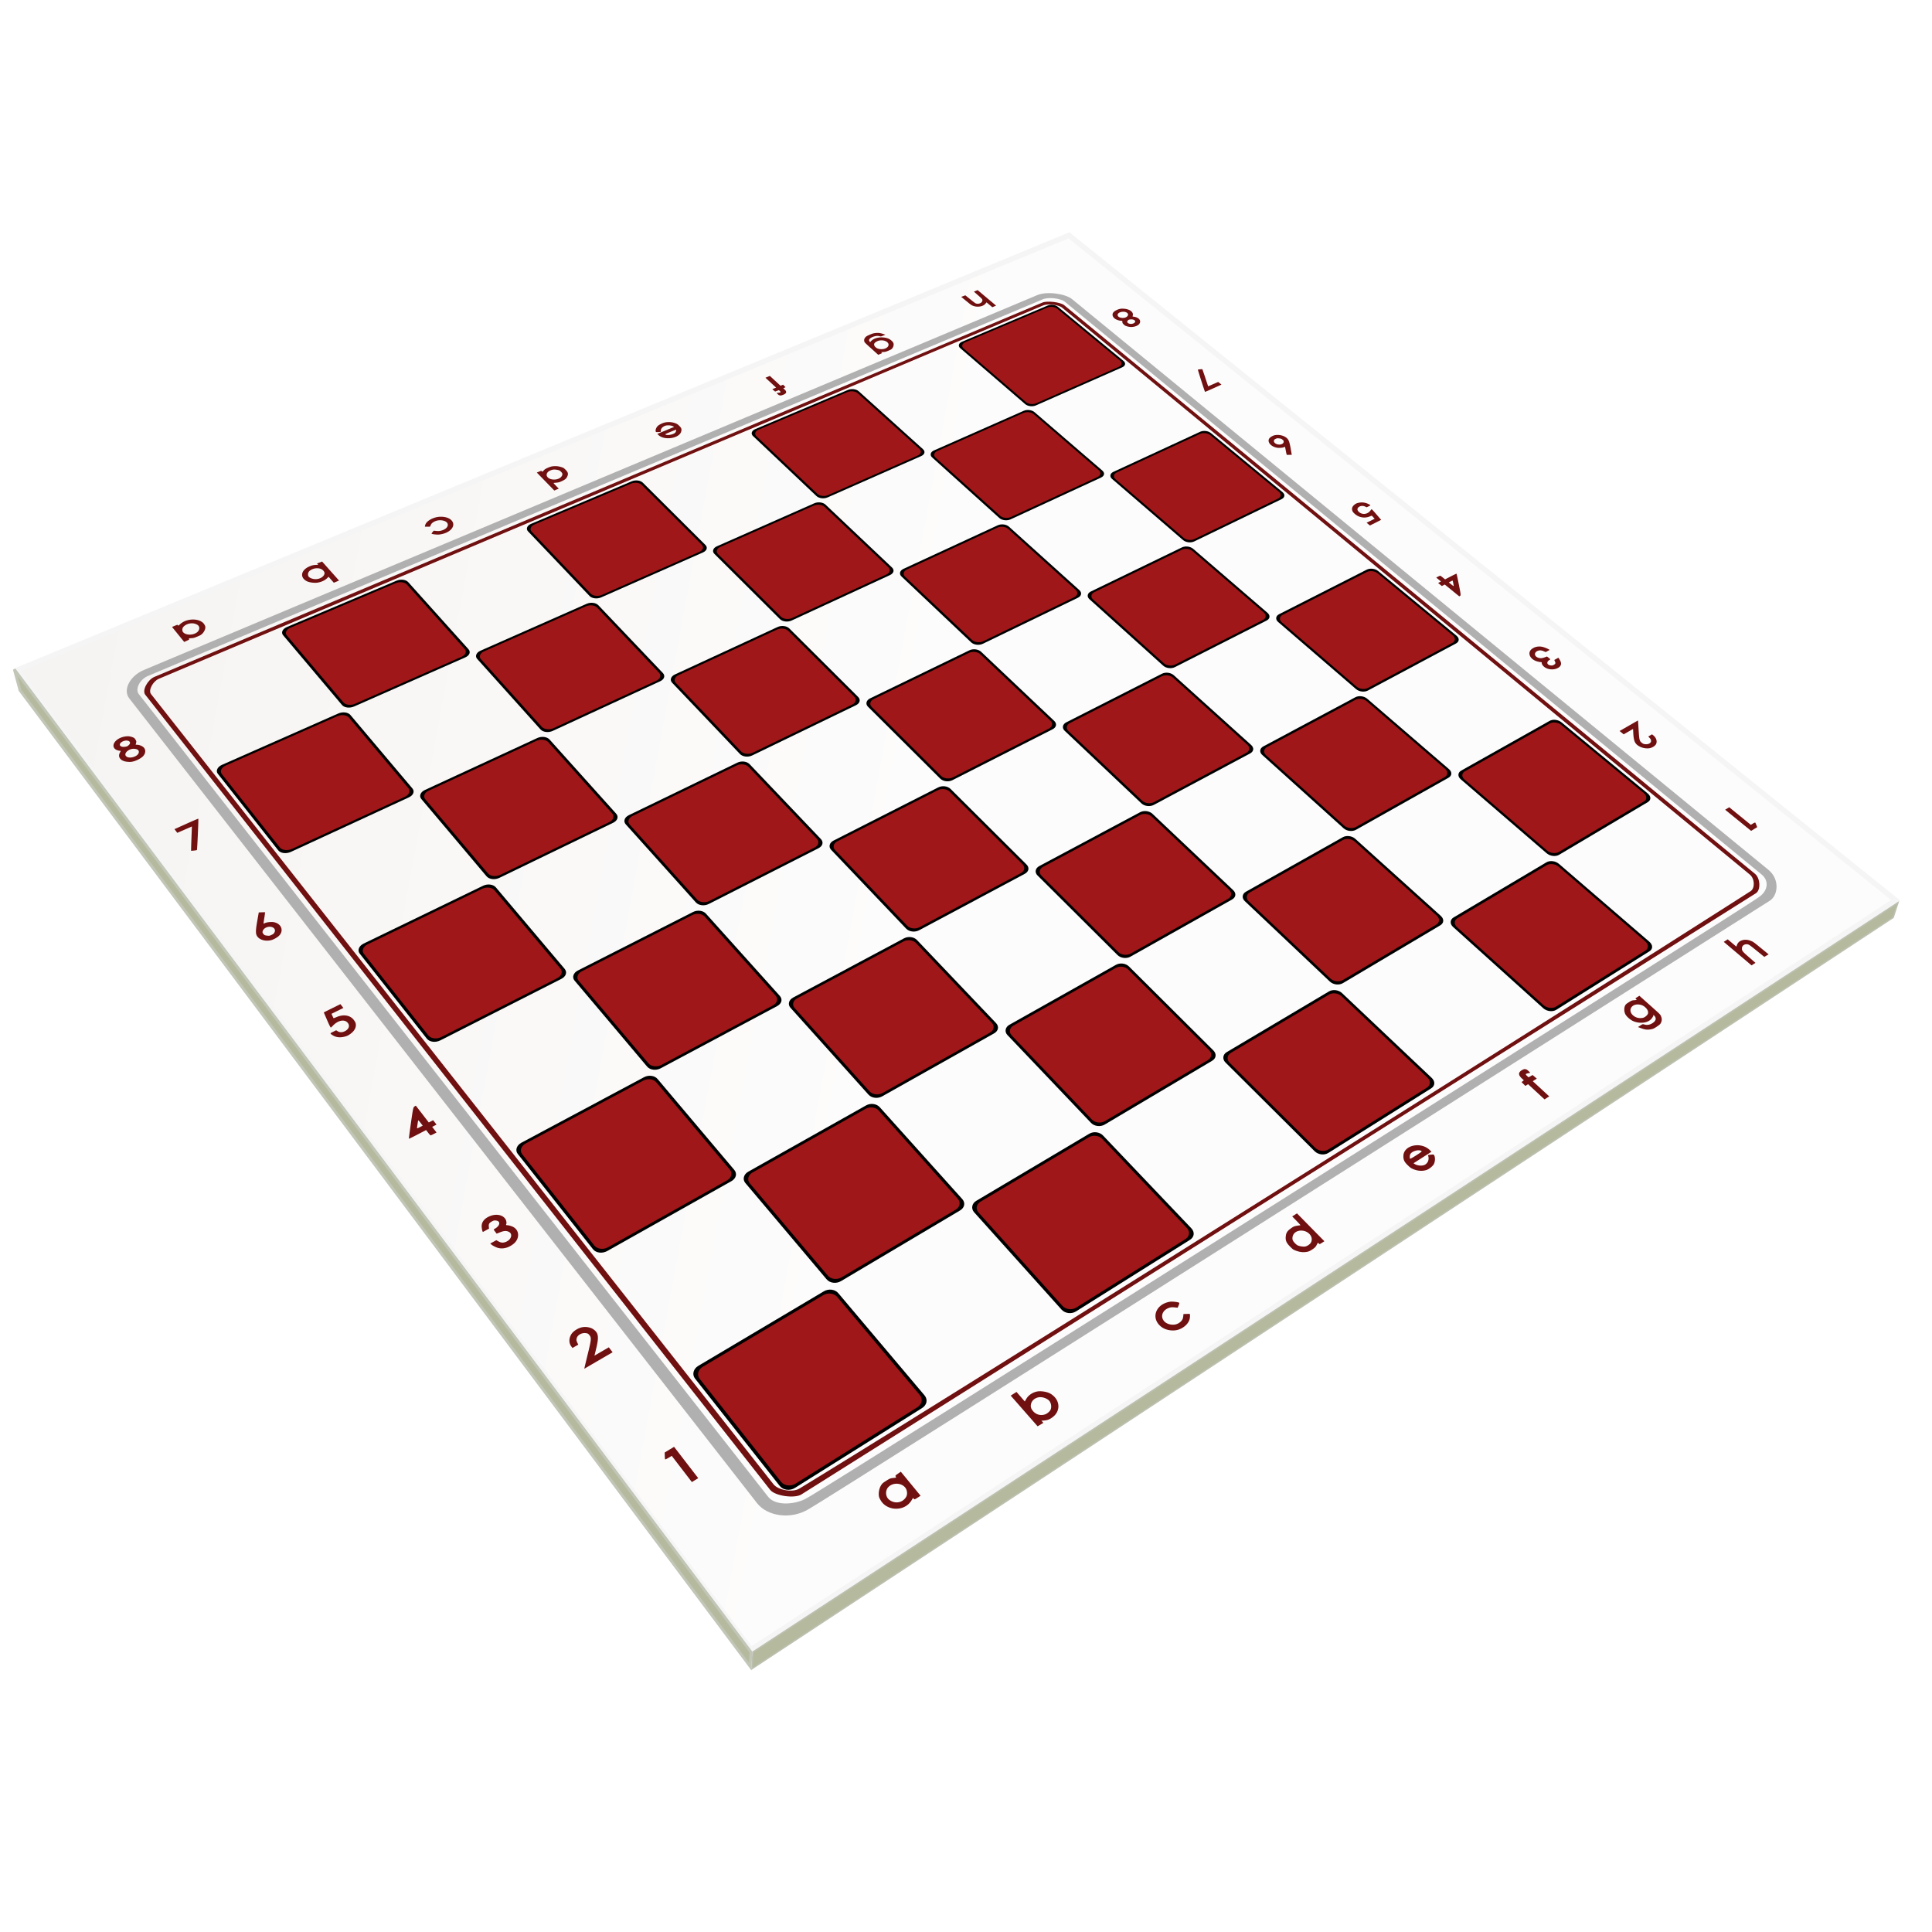 <?xml version="1.0"?>
<svg xmlns="http://www.w3.org/2000/svg" xmlns:xlink="http://www.w3.org/1999/xlink" height="500" width="500" viewBox="0 0 500 500">
  <defs>
    <linearGradient id="h">
      <stop offset="0" stop-color="red"/>
      <stop offset="1" stop-color="maroon"/>
    </linearGradient>
    <linearGradient id="w">
      <stop offset="0" stop-color="#fdfcfc"/>
      <stop offset="1" stop-color="#f5f4f2"/>
    </linearGradient>
    <linearGradient id="u">
      <stop offset="0" stop-color="#fafafa"/>
      <stop offset="1" stop-color="#212121"/>
    </linearGradient>
    <linearGradient id="v">
      <stop offset="0" stop-color="#6e6f6f"/>
      <stop offset="1" stop-color="#959295"/>
    </linearGradient>
    <linearGradient id="s">
      <stop offset="0" stop-color="#646267"/>
      <stop offset=".555" stop-color="#fff"/>
      <stop offset="1" stop-color="#5f5e63"/>
    </linearGradient>
    <linearGradient id="r">
      <stop offset="0" stop-color="#50e1e5"/>
      <stop offset=".165" stop-color="#5c839a"/>
      <stop offset=".823" stop-color="#292836"/>
      <stop offset="1" stop-color="#321916"/>
    </linearGradient>
    <linearGradient id="n">
      <stop offset="0" stop-color="red"/>
      <stop offset="1" stop-color="#ff0" stop-opacity="0"/>
    </linearGradient>
    <linearGradient id="p">
      <stop offset="0" stop-color="#fff"/>
      <stop offset="1" stop-color="#fff" stop-opacity="0"/>
    </linearGradient>
    <linearGradient id="j">
      <stop offset="0"/>
      <stop offset="1" stop-opacity="0"/>
    </linearGradient>
    <linearGradient id="m">
      <stop offset="0" stop-color="#0cf"/>
      <stop offset="1" stop-color="#04a"/>
    </linearGradient>
    <linearGradient id="o">
      <stop offset="0" stop-color="navy" stop-opacity="0"/>
      <stop offset="1" stop-color="#0cf"/>
    </linearGradient>
    <linearGradient id="i">
      <stop offset="0" stop-color="#fff"/>
      <stop offset="1" stop-color="#fff" stop-opacity="0"/>
    </linearGradient>
    <linearGradient id="t">
      <stop offset="0" stop-color="#fff"/>
      <stop offset=".6" stop-color="#9e9e9e"/>
      <stop offset="1" stop-color="#ebe9e6"/>
    </linearGradient>
    <linearGradient id="k">
      <stop offset="0" stop-color="#b3b3b3"/>
      <stop offset="1" stop-color="#fff" stop-opacity="0"/>
    </linearGradient>
    <linearGradient id="l">
      <stop offset="0" stop-color="#fff"/>
      <stop offset="1" stop-color="#fff" stop-opacity="0"/>
    </linearGradient>
    <linearGradient id="q">
      <stop offset="0" stop-color="#fff"/>
      <stop offset="1" stop-color="#fff" stop-opacity="0"/>
    </linearGradient>
    <linearGradient id="f">
      <stop offset="0" stop-color="#666"/>
      <stop offset="1" stop-color="#e6e6e6"/>
    </linearGradient>
    <linearGradient id="e">
      <stop offset="0" stop-color="#fff"/>
      <stop offset="1" stop-color="#fff" stop-opacity="0"/>
    </linearGradient>
    <linearGradient id="a">
      <stop offset="0" stop-color="#fff"/>
      <stop offset="1" stop-color="#fff" stop-opacity="0"/>
    </linearGradient>
    <linearGradient id="b">
      <stop offset="0" stop-color="#fff"/>
      <stop offset="1" stop-color="#fff" stop-opacity="0"/>
    </linearGradient>
    <linearGradient id="c">
      <stop offset="0" stop-color="#fff"/>
      <stop offset="1" stop-color="#fff" stop-opacity="0"/>
    </linearGradient>
    <linearGradient id="d">
      <stop offset="0" stop-color="#fff"/>
      <stop offset="1" stop-color="#fff" stop-opacity="0"/>
    </linearGradient>
    <linearGradient id="g">
      <stop offset="0" stop-color="#fff"/>
      <stop offset="1" stop-color="#fff" stop-opacity="0"/>
    </linearGradient>
    <linearGradient xlink:href="#w" id="y" x1="490.415" y1="-360.394" x2="549.22" y2="-41.218" gradientUnits="userSpaceOnUse"/>
    <filter id="x" x="-.042" width="1.084" y="-.056" height="1.112" color-interpolation-filters="sRGB">
      <feGaussianBlur stdDeviation="12.087"/>
    </filter>
  </defs>
  <path transform="matrix(.669 0 0 .666 -488.603 267.39)" d="M1145.48-285.714L1448.923-41.64l-420.15 275.133-269.318-359.615z" fill-rule="evenodd" filter="url(#x)"/>
  <path d="M711.442-413.848L467.368-717.29 192.235-297.14 551.851-27.822z" fill="url(#y)" fill-rule="evenodd" stroke="#f5f5f5" stroke-width="1.952" transform="matrix(0 -.705 -.705 0 -15.113 562.467)"/>
  <path d="M207.395 386.764c-1.73 1.09-6.816.417-8.087-1.2L37.593 179.792c-.894-1.139.657-3.89 2.34-4.6l229.819-96.879c1.321-.557 4.73-.096 5.655.665l178.801 147.178c1.363 1.122 1.508 4.2.23 5.005L207.395 386.764m245.642-156.12c1.177-.741 1.123-3.231-.19-4.314L274.866 79.614c-.87-.717-3.631-1.102-4.88-.574-1.27.535-227.12 95.887-228.885 96.632-1.494.63-2.8 2.963-2.01 3.965.89 1.13 159.761 202.814 161.085 204.493 1.168 1.483 4.93 2.231 6.762 1.08 1.334-.839 22.795-13.717 135.647-84.699 81.391-51.194 109.76-69.434 110.45-69.868" fill="#701010"/>
  <path d="M209.513 390.421c-4.711 2.986-10.913 2.028-13.592-1.407L105.734 273.4 33.45 180.74c-1.753-2.247.263-5.872 3.772-7.344L162.328 120.9 268.45 76.37c2.535-1.065 7.306-.34 9.012 1.058l81.89 67.112 98.286 80.548c3.078 2.523 2.474 6.69.401 8.003l-111.183 70.531c-71.274 45.215-136.677 86.557-137.343 86.799m245.514-158.137c2.446-1.544 2.979-4.242.86-5.983l-98.347-80.84-81.907-67.328c-1.169-.96-4.304-1.288-5.758-.676l-106.257 44.726L38.302 174.93c-2.139.9-3.385 3.424-2.395 4.686l72.475 92.438 90.406 115.307c2.052 2.617 7.549 1.91 10.117.288 2.788-1.225 244.705-154.032 246.122-155.366" fill="#b0b0b0"/>
  <g fill-rule="evenodd">
    <path d="M57.454 197.937l30.078-13.282c1.18-.521 2.56-.324 3.162.39l16.032 18.998c.657.78.256 1.778-.94 2.33L75.301 220.46c-1.197.553-2.668.4-3.309-.413l-15.624-19.802c-.586-.743-.094-1.786 1.086-2.307"/>
    <path d="M58.425 198.115l28.881-12.765c1.083-.478 2.438-.311 3.014.372l15.382 18.252c.602.714.199 1.713-.897 2.22l-29.257 13.504c-1.142.528-2.56.35-3.147-.393l-15.007-18.992c-.562-.71-.097-1.7 1.031-2.198" fill="#9f1718"/>
    <path d="M94.11 244.196l30.894-14.958c1.21-.586 2.667-.373 3.334.417l17.79 21.082c.73.866.361 1.983-.865 2.605l-31.302 15.905c-1.23.625-2.783.462-3.497-.443l-17.383-22.03c-.65-.825-.184-1.991 1.029-2.578"/>
    <path d="M95.138 244.39l29.664-14.377c1.111-.538 2.54-.36 3.178.398l17.07 20.255c.669.793.298 1.91-.827 2.48l-30.04 15.249c-1.174.596-2.673.406-3.327-.422l-16.694-21.127c-.624-.79-.183-1.895.976-2.457" fill="#9f1718"/>
    <path d="M134.944 295.727l31.707-16.937c1.241-.663 2.783-.433 3.526.447l19.855 23.529c.816.967.489 2.223-.767 2.93l-32.108 18.063c-1.263.71-2.91.536-3.71-.478l-19.453-24.656c-.728-.922-.297-2.233.95-2.898"/>
    <path d="M136.036 295.938l30.445-16.28c1.139-.608 2.65-.417 3.361.427l19.052 22.607c.747.887.418 2.142-.734 2.79l-30.814 17.316c-1.206.678-2.796.473-3.529-.455L135.135 298.7c-.697-.882-.29-2.124.9-2.761" fill="#9f1718"/>
    <path d="M180.712 353.485l32.501-19.296c1.27-.754 2.909-.505 3.742.483l22.3 26.427c.919 1.088.647 2.51-.637 3.316l-32.882 20.649c-1.295.813-3.046.626-3.95-.519l-21.918-27.78c-.818-1.037-.435-2.52.844-3.28"/>
    <path d="M181.877 353.717l31.206-18.548c1.166-.693 2.77-.486 3.567.46l21.4 25.394c.84.997.567 2.418-.611 3.157l-31.557 19.793c-1.237.777-2.93.554-3.757-.493l-21.048-26.638c-.784-.992-.423-2.398.8-3.125" fill="#9f1718"/>
    <path d="M74.24 162.279l28.384-11.995c1.115-.47 2.433-.285 3.019.367l15.604 17.375c.64.712.274 1.62-.854 2.118l-28.739 12.69c-1.126.498-2.527.353-3.152-.387l-15.25-18.071c-.572-.679-.124-1.627.988-2.097"/>
    <path d="M75.168 162.445l27.253-11.527c1.023-.433 2.317-.275 2.878.35l14.972 16.692c.586.652.22 1.56-.815 2.016l-27.58 12.168c-1.077.475-2.428.309-3-.37L74.23 164.443c-.548-.649-.125-1.547.938-1.997" fill="#9f1718"/>
    <path d="M109.962 204.444l29.094-13.443c1.141-.527 2.53-.328 3.176.392l17.23 19.185c.707.787.373 1.797-.782 2.356l-29.447 14.257c-1.156.56-2.632.406-3.324-.415l-16.877-20c-.633-.75-.211-1.805.93-2.332"/>
    <path d="M110.942 204.624l27.935-12.92c1.047-.484 2.408-.317 3.027.373l16.533 18.433c.647.72.312 1.73-.747 2.242l-28.26 13.67c-1.105.533-2.529.356-3.163-.395l-16.208-19.182c-.606-.718-.208-1.717.883-2.221" fill="#9f1718"/>
    <path d="M149.545 251.167l29.797-15.14c1.168-.594 2.634-.38 3.35.418l19.125 21.295c.785.875.49 2.004-.69 2.634l-30.142 16.1c-1.184.633-2.743.47-3.515-.445l-18.78-22.255c-.703-.834-.315-2.013.855-2.607"/>
    <path d="M150.582 251.362l28.61-14.552c1.072-.545 2.508-.365 3.194.4l18.352 20.46c.719.8.423 1.93-.66 2.507l-28.927 15.436c-1.132.603-2.638.412-3.344-.424l-18.035-21.344c-.674-.797-.308-1.914.81-2.483" fill="#9f1718"/>
    <path d="M193.65 303.228l30.48-17.146c1.192-.671 2.745-.44 3.543.45l21.35 23.772c.878.978.635 2.248-.57 2.963l-30.804 18.288c-1.212.72-2.864.545-3.729-.48l-21.024-24.915c-.786-.932-.443-2.258.755-2.932"/>
    <path d="M194.753 303.441l29.264-16.48c1.095-.617 2.614-.424 3.379.428l20.488 22.842c.803.895.559 2.165-.546 2.82l-29.564 17.533c-1.157.686-2.755.48-3.548-.457l-20.188-23.893c-.753-.891-.43-2.148.715-2.793" fill="#9f1718"/>
    <path d="M124.334 168.404l27.487-12.138c1.08-.477 2.405-.29 3.032.369l16.695 17.542c.684.718.38 1.635-.71 2.14l-27.795 12.842c-1.09.504-2.495.358-3.167-.39l-16.387-18.246c-.615-.685-.232-1.644.845-2.12"/>
    <path d="M125.27 168.57l26.39-11.664c.991-.438 2.291-.28 2.891.352l16.02 16.852c.627.659.322 1.576-.678 2.038l-26.676 12.313c-1.04.48-2.398.314-3.013-.37l-15.737-17.502c-.589-.655-.227-1.563.803-2.018" fill="#9f1718"/>
    <path d="M162.713 210.981l28.1-13.604c1.102-.534 2.498-.334 3.19.393l18.44 19.374c.756.794.49 1.815-.624 2.38l-28.398 14.43c-1.115.567-2.596.412-3.34-.416l-18.14-20.2c-.68-.757-.33-1.823.772-2.357"/>
    <path d="M163.701 211.162l26.98-13.075c1.011-.49 2.379-.322 3.04.375l17.696 18.613c.692.728.425 1.749-.596 2.267l-27.255 13.835c-1.065.54-2.496.361-3.178-.397l-17.42-19.373c-.651-.724-.32-1.735.733-2.245" fill="#9f1718"/>
    <path d="M205.25 258.172l28.69-15.325c1.124-.6 2.599-.385 3.366.42l20.472 21.51c.84.884.622 2.025-.512 2.664l-28.97 16.297c-1.139.64-2.704.476-3.533-.447l-20.191-22.483c-.756-.842-.448-2.034.678-2.636"/>
    <path d="M206.297 258.368l27.546-14.729c1.031-.551 2.474-.371 3.208.401l19.647 20.667c.77.809.55 1.95-.491 2.535l-27.804 15.625c-1.087.61-2.601.419-3.36-.426l-19.389-21.562c-.724-.805-.434-1.935.643-2.51" fill="#9f1718"/>
    <path d="M252.66 310.769l29.237-17.358c1.145-.68 2.707-.447 3.562.452l22.86 24.018c.94.988.783 2.272-.37 2.996l-29.487 18.517c-1.16.728-2.818.552-3.749-.484l-22.61-25.176c-.846-.942-.592-2.283.557-2.965"/>
    <path d="M253.773 310.983l28.07-16.684c1.05-.624 2.578-.43 3.396.43l21.94 23.079c.86.905.701 2.189-.357 2.852l-28.3 17.75c-1.108.696-2.714.489-3.566-.459l-21.71-24.144c-.81-.9-.571-2.17.527-2.824" fill="#9f1718"/>
    <path d="M137.424 135.578l26.044-11.006c1.024-.432 2.292-.257 2.9.349l16.187 16.107c.662.66.385 1.496-.649 1.953l-26.315 11.62c-1.03.455-2.372.317-3.023-.367l-15.915-16.722c-.598-.628-.248-1.503.771-1.934"/>
    <path d="M138.32 135.734l25.005-10.576c.94-.397 2.183-.248 2.765.332l15.532 15.474c.606.604.328 1.44-.62 1.859l-25.255 11.142c-.984.434-2.28.277-2.877-.35l-15.283-16.039c-.573-.6-.242-1.43.732-1.842" fill="#9f1718"/>
    <path d="M174.649 174.556l26.581-12.282c1.044-.483 2.377-.295 3.046.37l17.796 17.71c.729.725.487 1.652-.566 2.162l-26.843 12.996c-1.052.51-2.462.364-3.18-.391l-17.536-18.424c-.658-.692-.34-1.66.702-2.141"/>
    <path d="M175.592 174.724l25.522-11.803c.957-.443 2.263-.285 2.902.353l17.079 17.013c.667.665.424 1.592-.542 2.06l-25.762 12.46c-1.005.486-2.368.319-3.027-.372l-16.838-17.671c-.63-.662-.33-1.58.666-2.04" fill="#9f1718"/>
    <path d="M215.708 217.549l27.097-13.768c1.063-.54 2.467-.34 3.205.395l19.66 19.564c.805.802.608 1.834-.464 2.406l-27.34 14.604c-1.072.573-2.558.418-3.355-.419l-19.416-20.4c-.728-.765-.45-1.842.613-2.382"/>
    <path d="M216.705 217.73L242.72 204.5c.976-.496 2.35-.327 3.055.376l18.868 18.796c.738.736.54 1.767-.444 2.292l-26.24 14.001c-1.025.547-2.463.367-3.192-.398L216.124 220c-.697-.732-.435-1.753.581-2.27" fill="#9f1718"/>
    <path d="M261.228 265.211l27.57-15.51c1.081-.608 2.565-.392 3.383.422l21.832 21.726c.896.892.755 2.046-.333 2.692l-27.787 16.497c-1.091.649-2.662.484-3.55-.45l-21.616-22.712c-.81-.85-.582-2.056.5-2.665"/>
    <path d="M262.284 265.41l26.47-14.909c.992-.558 2.442-.377 3.225.403l20.953 20.874c.82.818.677 1.972-.32 2.564l-26.67 15.815c-1.042.619-2.564.426-3.377-.428l-20.755-21.782c-.775-.813-.56-1.955.474-2.538" fill="#9f1718"/>
    <g>
      <path d="M185.518 141.386l25.216-11.135c.991-.438 2.267-.261 2.913.35l17.192 16.258c.703.665.483 1.51-.517 1.973l-25.445 11.757c-.997.46-2.343.322-3.037-.37l-16.962-16.88c-.638-.634-.347-1.517.64-1.953"/>
      <path d="M186.42 141.543l24.21-10.7c.91-.403 2.158-.253 2.777.333l16.498 15.618c.645.61.423 1.456-.494 1.879l-24.421 11.273c-.952.44-2.254.282-2.89-.35l-16.287-16.192c-.61-.606-.336-1.444.607-1.86" fill="#9f1718"/>
    </g>
    <g>
      <path d="M225.186 180.735l25.668-12.428c1.008-.488 2.349-.3 3.059.372l18.906 17.88c.774.732.595 1.669-.42 2.185l-25.882 13.15c-1.014.516-2.429.37-3.195-.393L224.629 182.9c-.702-.699-.449-1.677.557-2.164"/>
      <path d="M226.137 180.904l24.644-11.943c.924-.448 2.235-.289 2.915.354l18.145 17.177c.71.671.529 1.608-.403 2.08l-24.84 12.61c-.97.492-2.339.323-3.04-.374l-17.95-17.843c-.671-.668-.432-1.595.529-2.061" fill="#9f1718"/>
    </g>
    <g>
      <path d="M268.95 224.147l26.083-13.933c1.023-.546 2.436-.344 3.22.397l20.89 19.756c.857.81.73 1.853-.3 2.432l-26.271 14.78c-1.031.58-2.522.424-3.372-.422l-20.703-20.602c-.776-.773-.57-1.862.453-2.408"/>
      <path d="M269.955 224.33l25.042-13.39c.939-.502 2.319-.332 3.069.378l20.05 18.98c.785.743.656 1.785-.29 2.316l-25.214 14.17c-.985.553-2.43.373-3.208-.4l-19.877-19.76c-.743-.74-.55-1.771.428-2.294" fill="#9f1718"/>
    </g>
    <g>
      <path d="M317.48 272.285l26.44-15.698c1.037-.615 2.53-.398 3.399.425l23.205 21.944c.952.901.889 2.068-.153 2.721l-26.59 16.698c-1.044.656-2.62.49-3.568-.452l-23.055-22.944c-.864-.859-.717-2.077.322-2.694"/>
      <path d="M318.545 272.484l25.385-15.088c.95-.565 2.407-.383 3.24.405l22.272 21.084c.872.826.807 1.992-.148 2.591l-25.522 16.008c-.999.627-2.528.433-3.395-.43l-22.135-22.004c-.827-.821-.689-1.976.303-2.566" fill="#9f1718"/>
    </g>
    <g>
      <path d="M195.457 111.054l23.982-10.134c.943-.399 2.166-.232 2.791.331l16.624 14.984c.68.613.478 1.387-.473 1.807l-24.185 10.68c-.946.418-2.233.286-2.905-.349l-16.42-15.529c-.618-.584-.352-1.394.586-1.79"/>
      <path d="M196.322 111.202l23.024-9.74c.866-.365 2.062-.223 2.661.317l15.954 14.394c.622.561.42 1.336-.453 1.72l-23.211 10.241c-.905.399-2.15.25-2.765-.332l-15.767-14.895c-.591-.559-.34-1.326.557-1.705" fill="#9f1718"/>
    </g>
    <g>
      <path d="M233.815 147.218l24.38-11.265c.959-.443 2.241-.266 2.926.351l18.206 16.41c.745.672.582 1.526-.383 1.994l-24.57 11.895c-.961.466-2.311.327-3.05-.37l-18.018-17.04c-.677-.64-.446-1.534.509-1.975"/>
      <path d="M234.724 147.376l23.408-10.825c.879-.407 2.133-.256 2.788.335l17.473 15.764c.682.615.518 1.47-.367 1.898l-23.581 11.406c-.92.444-2.227.285-2.902-.353l-17.3-16.344c-.65-.613-.432-1.459.48-1.88" fill="#9f1718"/>
    </g>
    <g>
      <path d="M275.947 186.941l24.746-12.574c.972-.493 2.32-.304 3.072.374l20.026 18.05c.82.74.705 1.686-.273 2.208l-24.91 13.306c-.977.522-2.397.375-3.21-.395l-19.862-18.782c-.746-.705-.559-1.694.41-2.187"/>
      <path d="M276.906 187.111l23.758-12.083c.891-.454 2.208-.294 2.928.356l19.22 17.34c.752.678.634 1.625-.262 2.103l-23.91 12.758c-.933.498-2.309.329-3.054-.376l-19.07-18.015c-.713-.674-.537-1.611.39-2.083" fill="#9f1718"/>
    </g>
    <g>
      <path d="M322.44 230.775l25.06-14.098c.983-.553 2.404-.35 3.234.398l22.134 19.95c.907.818.85 1.871-.138 2.458l-25.191 14.956c-.989.587-2.485.431-3.388-.423L322.15 233.21c-.825-.78-.692-1.88.291-2.434"/>
      <path d="M323.454 230.96l24.058-13.55c.902-.508 2.289-.337 3.083.38l21.244 19.166c.832.75.772 1.803-.134 2.34l-24.179 14.34c-.944.56-2.396.379-3.223-.402l-21.123-19.956c-.79-.746-.666-1.79.274-2.318" fill="#9f1718"/>
    </g>
    <g>
      <path d="M241.703 116.575l23.216-10.251c.913-.404 2.142-.236 2.803.333l17.554 15.12c.718.618.569 1.4-.35 1.826l-23.383 10.803c-.915.423-2.206.291-2.917-.35l-17.388-15.673c-.654-.589-.443-1.407.465-1.808"/>
      <path d="M242.574 116.723l22.289-9.85c.838-.371 2.04-.228 2.671.317l16.849 14.525c.657.566.506 1.349-.337 1.738l-22.442 10.36c-.874.403-2.124.253-2.776-.334l-16.695-15.033c-.626-.564-.427-1.339.441-1.723" fill="#9f1718"/>
    </g>
    <g>
      <path d="M282.316 153.075l23.538-11.396c.925-.448 2.215-.27 2.938.353l19.229 16.563c.787.677.681 1.54-.25 2.013l-23.684 12.035c-.927.47-2.281.332-3.063-.373l-19.084-17.2c-.717-.647-.546-1.549.376-1.995"/>
      <path d="M283.232 153.234l22.598-10.952c.85-.411 2.108-.26 2.8.337l18.456 15.911c.72.621.614 1.485-.24 1.918l-22.732 11.539c-.886.45-2.199.29-2.915-.354l-18.322-16.499c-.687-.618-.526-1.473.355-1.9" fill="#9f1718"/>
    </g>
    <g>
      <path d="M326.933 193.175l23.816-12.721c.935-.5 2.291-.31 3.086.375l21.155 18.222c.867.746.815 1.703-.125 2.231l-23.931 13.463c-.938.528-2.362.381-3.225-.396l-21.04-18.964c-.79-.712-.67-1.712.264-2.21"/>
      <path d="M327.9 193.346l22.864-12.225c.858-.46 2.18-.298 2.94.357l20.307 17.506c.793.685.74 1.64-.122 2.125l-22.97 12.909c-.897.503-2.279.333-3.069-.378l-20.2-18.189c-.755-.68-.642-1.628.25-2.105" fill="#9f1718"/>
    </g>
    <g>
      <path d="M376.18 237.435l24.027-14.266c.943-.56 2.372-.355 3.25.4l23.386 20.144c.96.827.972 1.892.027 2.485l-24.1 15.135c-.946.593-2.448.437-3.405-.425l-23.313-21.013c-.874-.788-.815-1.9.127-2.46"/>
      <path d="M377.202 237.62l23.066-13.71c.865-.514 2.258-.342 3.097.382l22.449 19.353c.878.757.89 1.822.023 2.365l-23.134 14.51c-.904.568-2.363.386-3.239-.403l-22.38-20.153c-.837-.754-.783-1.808.118-2.344" fill="#9f1718"/>
    </g>
    <g>
      <path d="M248.944 88.451l22.155-9.362c.872-.369 2.052-.21 2.69.316l16.946 13.983c.693.571.555 1.29-.322 1.678l-22.304 9.849c-.872.385-2.109.26-2.795-.332l-16.798-14.47c-.633-.544-.438-1.296.428-1.662"/>
      <path d="M249.78 88.59l21.27-8.996c.8-.338 1.953-.203 2.564.302l16.265 13.431c.634.524.495 1.243-.31 1.598l-21.407 9.444c-.833.368-2.03.226-2.66-.315l-16.128-13.88c-.605-.52-.422-1.233.406-1.583" fill="#9f1718"/>
    </g>
    <g>
      <path d="M288.137 122.119l22.443-10.37c.883-.408 2.118-.24 2.814.334l18.493 15.258c.756.624.659 1.415-.228 1.845l-22.573 10.928c-.883.428-2.178.295-2.929-.352l-18.363-15.817c-.691-.595-.535-1.42.343-1.826"/>
      <path d="M289.015 122.268l21.546-9.965c.81-.375 2.016-.231 2.682.319l17.75 14.657c.692.572.594 1.362-.22 1.756l-21.666 10.48c-.844.407-2.099.257-2.787-.335l-17.63-15.172c-.662-.57-.515-1.352.325-1.74" fill="#9f1718"/>
    </g>
    <g>
      <path d="M331.022 158.957l22.69-11.529c.891-.453 2.187-.274 2.949.355l20.26 16.717c.83.684.782 1.556-.113 2.034l-22.792 12.175c-.893.476-2.251.337-3.077-.374l-20.158-17.363c-.757-.652-.647-1.564.241-2.015"/>
      <path d="M331.945 159.117l21.783-11.079c.818-.416 2.082-.264 2.811.338l19.447 16.06c.76.627.71 1.498-.11 1.937l-21.877 11.673c-.854.455-2.172.295-2.928-.356l-19.352-16.653c-.726-.625-.623-1.488.226-1.92" fill="#9f1718"/>
    </g>
    <g>
      <path d="M378.146 199.437l22.878-12.87c.898-.506 2.261-.315 3.098.376l22.295 18.396c.914.753.926 1.72.025 2.254L403.5 221.215c-.9.534-2.328.386-3.24-.399L378.03 201.67c-.834-.718-.78-1.728.116-2.232"/>
      <path d="M379.12 199.61l21.963-12.37c.824-.464 2.152-.302 2.953.36l21.4 17.672c.837.691.848 1.657.022 2.147l-22.023 13.06c-.86.51-2.248.34-3.082-.379l-21.34-18.364c-.799-.687-.75-1.644.107-2.127" fill="#9f1718"/>
    </g>
  </g>
  <g fill="#701010">
    <path d="M176.443 380.154l-2.596-3.38-.82.498c-.452.275-.853.46-.89.41-.038-.049-.08-.469-.093-.932l-.023-.841 1.216-.738 1.215-.736 3.111 4.04 3.137 4.07-.822.506-.822.505-2.613-3.402M111.434 293.825c-.065-.008-.352-.32-.639-.693l-.521-.677-2.199 1.15c-1.212.633-2.226 1.124-2.251 1.09-.025-.034.215-1.89.532-4.115.533-3.737.597-4.031.914-4.228l.341-.212 1.678 2.174 1.685 2.184.56-.293.562-.293.437.566.438.567-.561.293-.562.293.564.73.564.732-.712.373c-.392.206-.766.368-.83.36m-2.607-3.252c-.328-.427-.589-.69-.61-.616-.048.156-.287 1.788-.291 1.988-.002.109.176.05.736-.242l.738-.385-.573-.745M151.359 353.577c.08-.357.448-1.889.817-3.4.855-3.495.895-3.956.403-4.594-.317-.411-.454-.495-.927-.565-1.094-.163-2.25.5-2.42 1.387-.087.463-.062.592.238 1.204l.188.383-.749.432-.75.432-.3-.394c-.665-.87-.658-2.124.015-3.194.495-.788 1.747-1.582 2.811-1.782.964-.182 2.124.023 2.825.499 1.397.948 1.542 1.948.745 5.181l-.412 1.675 1.86-1.08 1.856-1.077.493.638.494.638-3.657 2.128-3.676 2.139.146-.65M131.096 322.892c-1.034.302-1.878.258-2.784-.146-.438-.196-.941-.483-1.118-.64l-.32-.283.788-.431.787-.431.57.319c.667.373 1.216.404 1.928.107 1.455-.607 1.826-2.133.644-2.635-.63-.267-1.173-.226-2.168.166l-.889.35-.413-.538c-.407-.53-.408-.541-.1-.711 1.423-.782 1.618-1.979.351-2.142-.436-.056-.618-.016-1.078.234-.683.373-.856.666-.787 1.335l.054.521-.802.439-.804.439-.11-.274c-.061-.15-.141-.593-.178-.982-.103-1.081.453-1.986 1.602-2.611 1.662-.905 3.569-.747 4.428.366.34.44.477 1.129.302 1.521-.08.18-.035.209.377.232.257.014.773.15 1.146.3 1.685.679 2.085 2.583.846 4.061-.481.574-1.476 1.203-2.271 1.435M89.12 268.3c-1.205.29-2.2.16-3.065-.405-.69-.452-.692-.447.173-.877l.769-.382.398.25c.573.36 1.28.33 1.997-.085.916-.53 1.175-1.352.645-2.04-.822-1.067-2.539-.75-3.928.728-.197.21-.413.41-.478.444-.075.038-.438-.679-.972-1.92a273.222 273.222 0 00-.863-1.993c-.007-.011.96-.5 2.148-1.085l2.156-1.063.38.493.381.493-1.536.759-1.54.76.249.543c.137.299.262.562.28.585.017.022.38-.11.808-.293 1.767-.758 3.477-.487 4.399.699.505.65.64 1.052.558 1.666-.086.643-.505 1.295-1.172 1.82-.668.528-1.06.726-1.787.902M70.15 243.313c-1.517.359-3.02-.084-3.633-1.07-.387-.62-.37-1.463.08-4.005l.371-2.104.762-.03c.42-.018.797-.028.84-.022.043.005-.029.658-.16 1.452-.13.796-.224 1.465-.208 1.486.016.021.191-.039.39-.132.504-.238 1.684-.353 2.31-.225 2.071.423 2.661 2.455 1.07 3.72-.517.41-1.286.803-1.822.93m.908-2.061c.39-.798-.373-1.515-1.49-1.4-.714.074-1.345.492-1.543 1.022-.137.37-.12.484.126.805.258.337.35.382.93.455.579.073.697.054 1.204-.186.484-.23.592-.327.773-.696M50.189 220.127c-.373.037-.699.066-.723.065-.025-.002.01-1.43.077-3.167l.121-3.138-1.888.824-1.893.827-.366-.48-.365-.478 3.074-1.38c1.685-.757 3.078-1.35 3.097-1.322.077.116-.278 8.05-.364 8.114-.05.037-.397.098-.77.135M34.637 197.02c-.627.173-.919.196-1.67.132-1.692-.146-2.558-1.172-1.96-2.318l.257-.494-.381-.057c-1.647-.247-2.02-1.524-.783-2.666.714-.66 1.994-1.1 3.107-1.07.263.007.725.104 1.027.216.475.177.585.262.825.638.226.353.257.516.165.88l-.113.447.37.014c.585.022 1.32.316 1.684.676.668.659.53 1.709-.323 2.46-.487.429-1.477.942-2.205 1.142m.997-1.745c.522-.595.358-1.204-.377-1.407a2.568 2.568 0 00-2.395.602c-.618.593-.544 1.221.175 1.486.74.273 2.064-.075 2.597-.681m-2.336-2.42c.6-.513.408-1.088-.395-1.188-.668-.082-1.58.31-1.821.784-.284.558.312.944 1.26.814.505-.068.61-.113.955-.41"/>
    <g>
      <path d="M450.312 211.187l2.807 2.28.527-.324c.29-.178.56-.296.602-.263.041.034.172.314.291.624l.217.564-.783.481-.783.482-3.374-2.745-3.352-2.727.528-.32.528-.32 2.792 2.268M372.738 148.995c.053.007.354.222.67.48l.576.467 1.458-.757c.801-.415 1.478-.736 1.507-.713.028.024.297 1.28.6 2.799.514 2.582.537 2.787.333 2.921l-.22.145-1.883-1.534-1.877-1.528-.375.195-.376.195-.484-.395-.483-.394.375-.195.375-.195-.621-.505-.62-.506.474-.246c.261-.135.518-.24.57-.234m2.852 2.252c.366.297.638.481.637.431 0-.107-.214-1.225-.26-1.361-.024-.075-.152-.037-.523.157l-.491.255.637.518M423.942 186.875c.02.234.086 1.24.148 2.238.143 2.333.22 2.644.757 3.082.348.282.476.34.866.394.903.123 1.657-.313 1.577-.91-.041-.312-.092-.4-.474-.814l-.239-.26.485-.28.484-.281.33.267c.732.592 1.03 1.436.76 2.153-.2.53-.998 1.055-1.792 1.18-.72.113-1.689-.04-2.356-.373-1.328-.662-1.675-1.342-1.794-3.508l-.06-1.111-1.211.696-1.214.698-.53-.433-.531-.433 2.384-1.368 2.374-1.362.036.425M397.492 167.432c.739-.19 1.41-.15 2.216.132.39.135.852.334 1.028.44l.32.194-.515.28-.514.28-.524-.22c-.613-.26-1.052-.287-1.54-.096-1.003.391-.938 1.417.114 1.772.562.19.981.167 1.673-.087l.617-.227.456.37c.45.365.453.372.25.484-.935.516-.8 1.334.246 1.46.36.044.494.019.797-.148.45-.248.514-.446.295-.904l-.17-.356.525-.288.525-.289.155.187c.085.103.258.405.384.67.35.74.136 1.354-.62 1.77-1.096.606-2.654.476-3.608-.302-.376-.306-.65-.78-.606-1.047.02-.123-.022-.142-.354-.163-.207-.013-.648-.111-.98-.218-1.494-.483-2.253-1.78-1.62-2.76.245-.38.88-.789 1.45-.934M351.604 130.123a3.81 3.81 0 012.526.312c.661.317.66.314.085.599l-.514.254-.379-.177c-.544-.253-1.098-.24-1.563.036-.597.354-.6.919-.006 1.402.923.751 2.213.549 2.944-.46.103-.144.223-.279.267-.302.05-.025.52.474 1.266 1.342.655.762 1.199 1.393 1.208 1.4.008.008-.638.34-1.438.74l-1.458.727-.432-.352-.433-.353 1.04-.517 1.036-.516-.338-.383c-.187-.21-.355-.395-.374-.411-.02-.016-.277.072-.571.195a3.66 3.66 0 01-3.691-.536c-.564-.458-.77-.738-.855-1.162-.09-.444.085-.888.485-1.242.401-.353.663-.484 1.195-.596M329.9 112.631c1.115-.23 2.421.092 3.164.78.469.436.675 1.022.984 2.8l.258 1.488-.606.014a14.5 14.5 0 01-.672.007c-.036-.005-.15-.468-.252-1.03-.103-.56-.202-1.031-.22-1.046-.018-.015-.144.025-.279.089-.342.162-1.26.23-1.795.133-1.771-.32-2.752-1.75-1.798-2.611.31-.28.823-.543 1.217-.624m-.203 1.42c-.11.552.684 1.063 1.548.994.552-.044.95-.33.97-.698.014-.256-.029-.336-.308-.562-.292-.237-.376-.269-.857-.326-.48-.057-.57-.046-.913.116-.327.154-.389.22-.44.475M310.595 95.577c.287-.022.539-.038.559-.037.02.002.366.997.771 2.216l.74 2.227 1.3-.568 1.299-.568.425.344.425.344-2.101.955c-1.16.526-2.128.94-2.152.92-.093-.085-1.897-5.704-1.845-5.747.03-.026.29-.064.579-.086M289.678 79.982c.457-.115.685-.128 1.304-.075 1.394.121 2.366.854 2.198 1.66l-.072.349.322.045c1.394.193 2.05 1.11 1.368 1.92-.395.469-1.312.775-2.225.742a4.288 4.288 0 01-.894-.167c-.434-.133-.546-.195-.843-.47-.279-.257-.347-.375-.37-.636l-.03-.32-.301-.014c-.48-.022-1.153-.24-1.543-.503-.713-.477-.876-1.224-.384-1.748.28-.298.94-.65 1.47-.783m-.34 1.223c-.264.418.03.854.677 1.006.726.172 1.435.01 1.77-.404.337-.415.109-.862-.54-1.057-.666-.2-1.638.031-1.907.455m2.532 1.752c-.346.363-.035.779.643.858.564.067 1.195-.207 1.26-.546.075-.397-.512-.68-1.242-.597-.39.045-.462.076-.66.285"/>
    </g>
  </g>
  <g fill="#701010">
    <path d="M233.835 390.081c-1.97.806-4.3.272-5.552-1.272-.278-.342-.606-.909-.73-1.26-.281-.796-.098-2.177.402-3.04.315-.545.496-.713 1.377-1.276.898-.573 1.1-.656 1.779-.73.421-.046.781-.094.8-.106.019-.012-.03-.13-.108-.262-.13-.219-.076-.288.591-.753l.734-.51 2.55 3.102 2.565 3.12-.786.508c-.75.483-.797.497-.975.28l-.186-.228-.426.688a4.389 4.389 0 01-2.034 1.74m.725-2.793c.336-.65.198-1.722-.298-2.32-1.05-1.265-3.236-1.316-4.37-.101-.852.913-.736 2.514.24 3.27 1.517 1.175 3.586.777 4.428-.85M271.037 367.485a5.688 5.688 0 01-1.067.165l-.454.007.254.292.253.292-.748.44-.748.44-3.492-3.983-3.465-3.952.751-.478.75-.477 1.07 1.232 1.071 1.235.415-.707c.54-.922 1.619-1.648 2.78-1.871 1-.193 2.621.072 3.45.564 2.513 1.491 2.77 4.462.515 6.115-.505.37-.904.575-1.334.686m.796-2.552c.375-.67.235-1.805-.296-2.412-.53-.607-1.754-1.037-2.615-.918-1.087.15-1.892.834-2.106 1.794-.15.675.015 1.207.572 1.839.793.9 1.984 1.2 3.128.788.467-.168 1.09-.684 1.317-1.091M304.833 344.152c-1.421.4-3.194.08-4.298-.776-2.792-2.168-1.503-5.865 2.237-6.485.67-.111 2.342.1 2.433.308.028.064-.055.367-.186.673l-.238.559-.849-.086c-.647-.065-.998-.027-1.477.157-2.56.987-2.12 3.944.653 4.301.885.114 1.653-.095 2.295-.625.539-.446.749-.84.823-1.548l.059-.557.757-.024c.416-.014.786-.024.822-.023.146.005.14.907-.01 1.43-.333 1.174-1.584 2.29-3.021 2.696M338.488 323.924c-1.093.254-2.05.162-3.28-.316-.515-.2-.717-.351-1.386-1.04-.918-.945-1.17-1.549-1.073-2.565.091-.948.393-1.427 1.318-2.087.81-.58.905-.61 2.476-.822.057-.008-.399-.526-1.012-1.15l-1.113-1.134.62-.395.62-.395 3.532 3.592 3.559 3.618-.62.4c-.6.388-.63.395-.83.19-.113-.116-.224-.2-.246-.186-.021.014-.164.277-.317.586-.227.455-.42.657-1.031 1.078-.465.32-.93.559-1.217.626m.794-2.375c.373-.737.214-1.566-.425-2.217-1.19-1.212-3.382-1.124-4.125.165-.27.468-.328 1.09-.144 1.522.16.374.833 1.076 1.226 1.277.437.225 1.493.39 1.946.304.587-.111 1.292-.599 1.521-1.052M369.215 302.778c-1.067.356-2.304.284-3.446-.2-.605-.256-.821-.41-1.456-1.03-.892-.871-1.135-1.397-1.114-2.404.058-2.778 4.494-3.762 6.818-1.519l.455.44-2.323 1.491-2.333 1.497.289.183c.782.494 2.098.564 2.744.147.703-.453 1.004-1.228.81-2.068l-.093-.397.492-.062c1.005-.125 1.042-.113 1.205.38.2.607.106 1.531-.213 2.088-.29.506-1.233 1.253-1.835 1.454m-1.294-4.847c-.586-.567-2.547-.043-2.95.789-.142.293-.157 1.033-.024 1.163.044.042.722-.34 1.58-.889 1.157-.74 1.475-.984 1.394-1.063M397.591 282.55l-2.125-1.963-.35.225-.352.225-.494-.498-.493-.496.3-.232.299-.232-.496-.457c-.848-.784-.966-1.362-.39-1.893.377-.35 1.133-.66 1.278-.527.065.06.158.085.205.055.048-.03.307.148.583.402.274.252.483.467.465.479a4.623 4.623 0 01-.467.104c-.786.15-.843.254-.375.686l.41.379.522-.295.522-.295.544.462.546.462-.523.335-.522.334 2.125 1.96 2.135 1.97-.606.39-.607.393-2.134-1.972M427.502 266.332c-1.101.242-1.694.185-2.946-.284l-.654-.245.616-.396c.61-.393.615-.397 1.077-.255.664.203 1.388.075 2.07-.365.868-.56 1.061-1.219.538-1.829l-.27-.316-.07.255c-.038.141-.22.45-.406.689-.882 1.133-2.943 1.437-4.736.7-.792-.326-1.814-1.23-2.113-1.87-.286-.61-.321-1.49-.082-2.052.172-.404.291-.52.979-.959.701-.446.847-.503 1.41-.553.347-.03.643-.063.66-.074.017-.01-.062-.101-.176-.202-.2-.176-.189-.194.33-.525l.54-.343 2.698 2.405c2.665 2.376 2.716 2.426 2.896 2.874.252.625.262 1.073.036 1.612-.165.395-.309.539-1.033 1.038-.646.444-.965.607-1.364.695m-1.055-3.901c.213-.44.021-1.064-.483-1.574-.524-.532-1.073-.805-1.774-.885-1.994-.227-2.978 1.544-1.555 2.811.701.624 1.716.857 2.648.607.41-.11.98-.579 1.164-.96M449.69 246.783l-3.583-3.031.513-.326.511-.326 1.117.943 1.12.945.137-.38c.223-.618.608-1.005 1.214-1.22.742-.263 1.53-.233 2.356.088.667.259.727.301 2.66 1.886l1.986 1.626-.561.325-.562.326-1.93-1.566c-1.679-1.362-1.97-1.572-2.292-1.657-.777-.206-1.53.245-1.562.936-.034.712.067.842 1.863 2.409l1.63 1.422-.505.325-.504.326-3.607-3.051"/>
    <g>
      <path d="M48.493 160.526c1.683-.448 3.453-.092 4.228.852.173.21.354.556.403.769.112.485-.229 1.318-.752 1.835-.33.327-.5.427-1.289.757-.806.337-.98.385-1.538.42-.346.021-.643.045-.66.052-.017.007.005.08.048.163.071.136.017.178-.59.453l-.67.304-1.58-1.946-1.57-1.937.708-.293c.673-.279.713-.286.821-.153l.114.14.445-.407a4.598 4.598 0 011.882-1.009m-.997 1.665c-.367.386-.42 1.039-.113 1.41.65.788 2.4.854 3.488.132.814-.541.952-1.511.283-1.982-1.038-.73-2.742-.525-3.658.44M81.106 146.264a6.4 6.4 0 01.878-.082l.362.003-.156-.18-.157-.179.663-.251.663-.251 2.185 2.454 2.199 2.47-.675.282-.676.283-.679-.776-.677-.775-.44.427c-.577.558-1.56.989-2.535 1.109-.84.103-2.11-.087-2.701-.404-1.787-.957-1.504-2.775.57-3.739.463-.215.814-.331 1.175-.391m-1.042 1.53c-.408.4-.478 1.096-.149 1.476.331.38 1.25.664 1.964.605.9-.075 1.654-.482 1.974-1.066.224-.41.173-.736-.177-1.128-.497-.557-1.403-.757-2.383-.527-.4.094-.981.396-1.229.64M113.154 133.814c1.208-.222 2.582.002 3.334.542 1.912 1.376.287 3.651-2.862 3.982-.565.06-1.895-.1-1.934-.231-.012-.04.107-.229.266-.419l.287-.345.677.067c.516.05.808.033 1.228-.075 2.239-.574 2.353-2.406.173-2.67a3.292 3.292 0 00-1.955.348c-.51.266-.747.506-.927.942l-.141.344-.619.003c-.34.002-.643.002-.672 0-.117-.005.042-.562.253-.884.47-.716 1.667-1.38 2.892-1.604M142.861 120.703c.928-.139 1.685-.067 2.599.246.382.13.52.227.947.662.587.599.692.977.445 1.607-.232.59-.558.886-1.424 1.286-.761.351-.845.37-2.168.479-.048.004.236.338.63.743l.719.736-.579.243-.579.242-2.268-2.332-2.256-2.317.578-.239c.556-.23.581-.234.708-.104.072.073.147.127.167.119.02-.008.183-.17.362-.357.265-.278.457-.4 1.026-.649.433-.19.85-.329 1.093-.365m-1.056 1.452c-.434.451-.45.97-.045 1.386.759.778 2.567.757 3.393-.039.298-.287.451-.674.374-.945-.067-.234-.495-.68-.779-.81-.316-.145-1.144-.264-1.526-.218-.494.06-1.152.35-1.417.626M172.003 109.352c.934-.205 1.927-.141 2.772.178.448.17.598.268 1.008.665.578.56.686.893.496 1.528-.53 1.762-4.368 2.324-5.874.857l-.294-.286 2.183-.908 2.176-.905-.204-.119c-.551-.32-1.612-.385-2.215-.134-.657.273-1.045.755-1.04 1.287l.003.252-.415.032c-.85.063-.878.055-.92-.259-.051-.386.198-.965.562-1.31.33-.312 1.236-.763 1.762-.878m.184 3.066c.38.369 2.087.066 2.565-.455.168-.183.31-.65.223-.733-.028-.027-.65.202-1.451.536-1.084.45-1.39.6-1.337.652M200.619 98.559l1.384 1.276.33-.137.33-.138.317.324.316.323-.289.144-.289.143.326.3c.558.515.552.888-.022 1.222-.378.22-1.062.41-1.158.32-.043-.04-.116-.056-.16-.038-.046.02-.228-.1-.41-.268-.18-.167-.313-.309-.296-.316.017-.007.2-.034.407-.06.68-.085.746-.15.438-.435l-.27-.249-.486.181-.487.181-.365-.304-.364-.304.495-.207.494-.205-1.384-1.279-1.38-1.274.572-.236.57-.236 1.38 1.272M226.285 86.23c.953-.136 1.429-.09 2.369.225l.491.165-.581.241c-.578.24-.583.242-.936.145-.509-.139-1.13-.069-1.779.2-.827.343-1.118.76-.806 1.159l.162.206.108-.162c.06-.09.272-.285.472-.435.95-.708 2.709-.87 4.048-.373.592.219 1.268.812 1.397 1.226.124.396-.01.964-.314 1.324-.218.258-.339.332-.994.607-.67.28-.802.315-1.283.339a8.186 8.186 0 00-.565.038c-.016.007.033.067.109.135.133.117.12.13-.38.338l-.517.216-1.78-1.607c-1.742-1.573-1.774-1.606-1.833-1.896-.083-.404-.002-.69.294-1.03.216-.248.363-.337 1.06-.643.618-.27.913-.369 1.258-.418m.11 2.5c-.263.278-.226.683.093 1.02.332.352.736.538 1.305.6 1.617.176 2.769-.953 1.828-1.789-.462-.41-1.256-.574-2.075-.429-.36.064-.923.356-1.15.598M255.392 77.083l2.397 2.014-.49.204-.49.205-.75-.63-.748-.63-.19.244c-.307.398-.705.644-1.254.775-.674.16-1.328.13-1.954-.092-.505-.179-.546-.207-1.835-1.265l-1.315-1.078.535-.2.533-.2 1.283 1.035c1.122.906 1.323 1.047 1.575 1.107.606.145 1.325-.137 1.489-.584.168-.459.11-.544-1.07-1.577l-1.063-.932.481-.199.481-.199 2.385 2.002"/>
    </g>
  </g>
  <path d="M3.701 173.23l1.465 5.404 188.978 252.651.192-3.747z" fill="#b5ba9f" stroke="#c1c6b7" stroke-width=".705"/>
  <path d="M194.614 431.86l.242-4.33 296.34-193.93-1.25 3.84z" fill="#b5ba9f" stroke="#bbc0b0" stroke-width=".352"/>
</svg>
